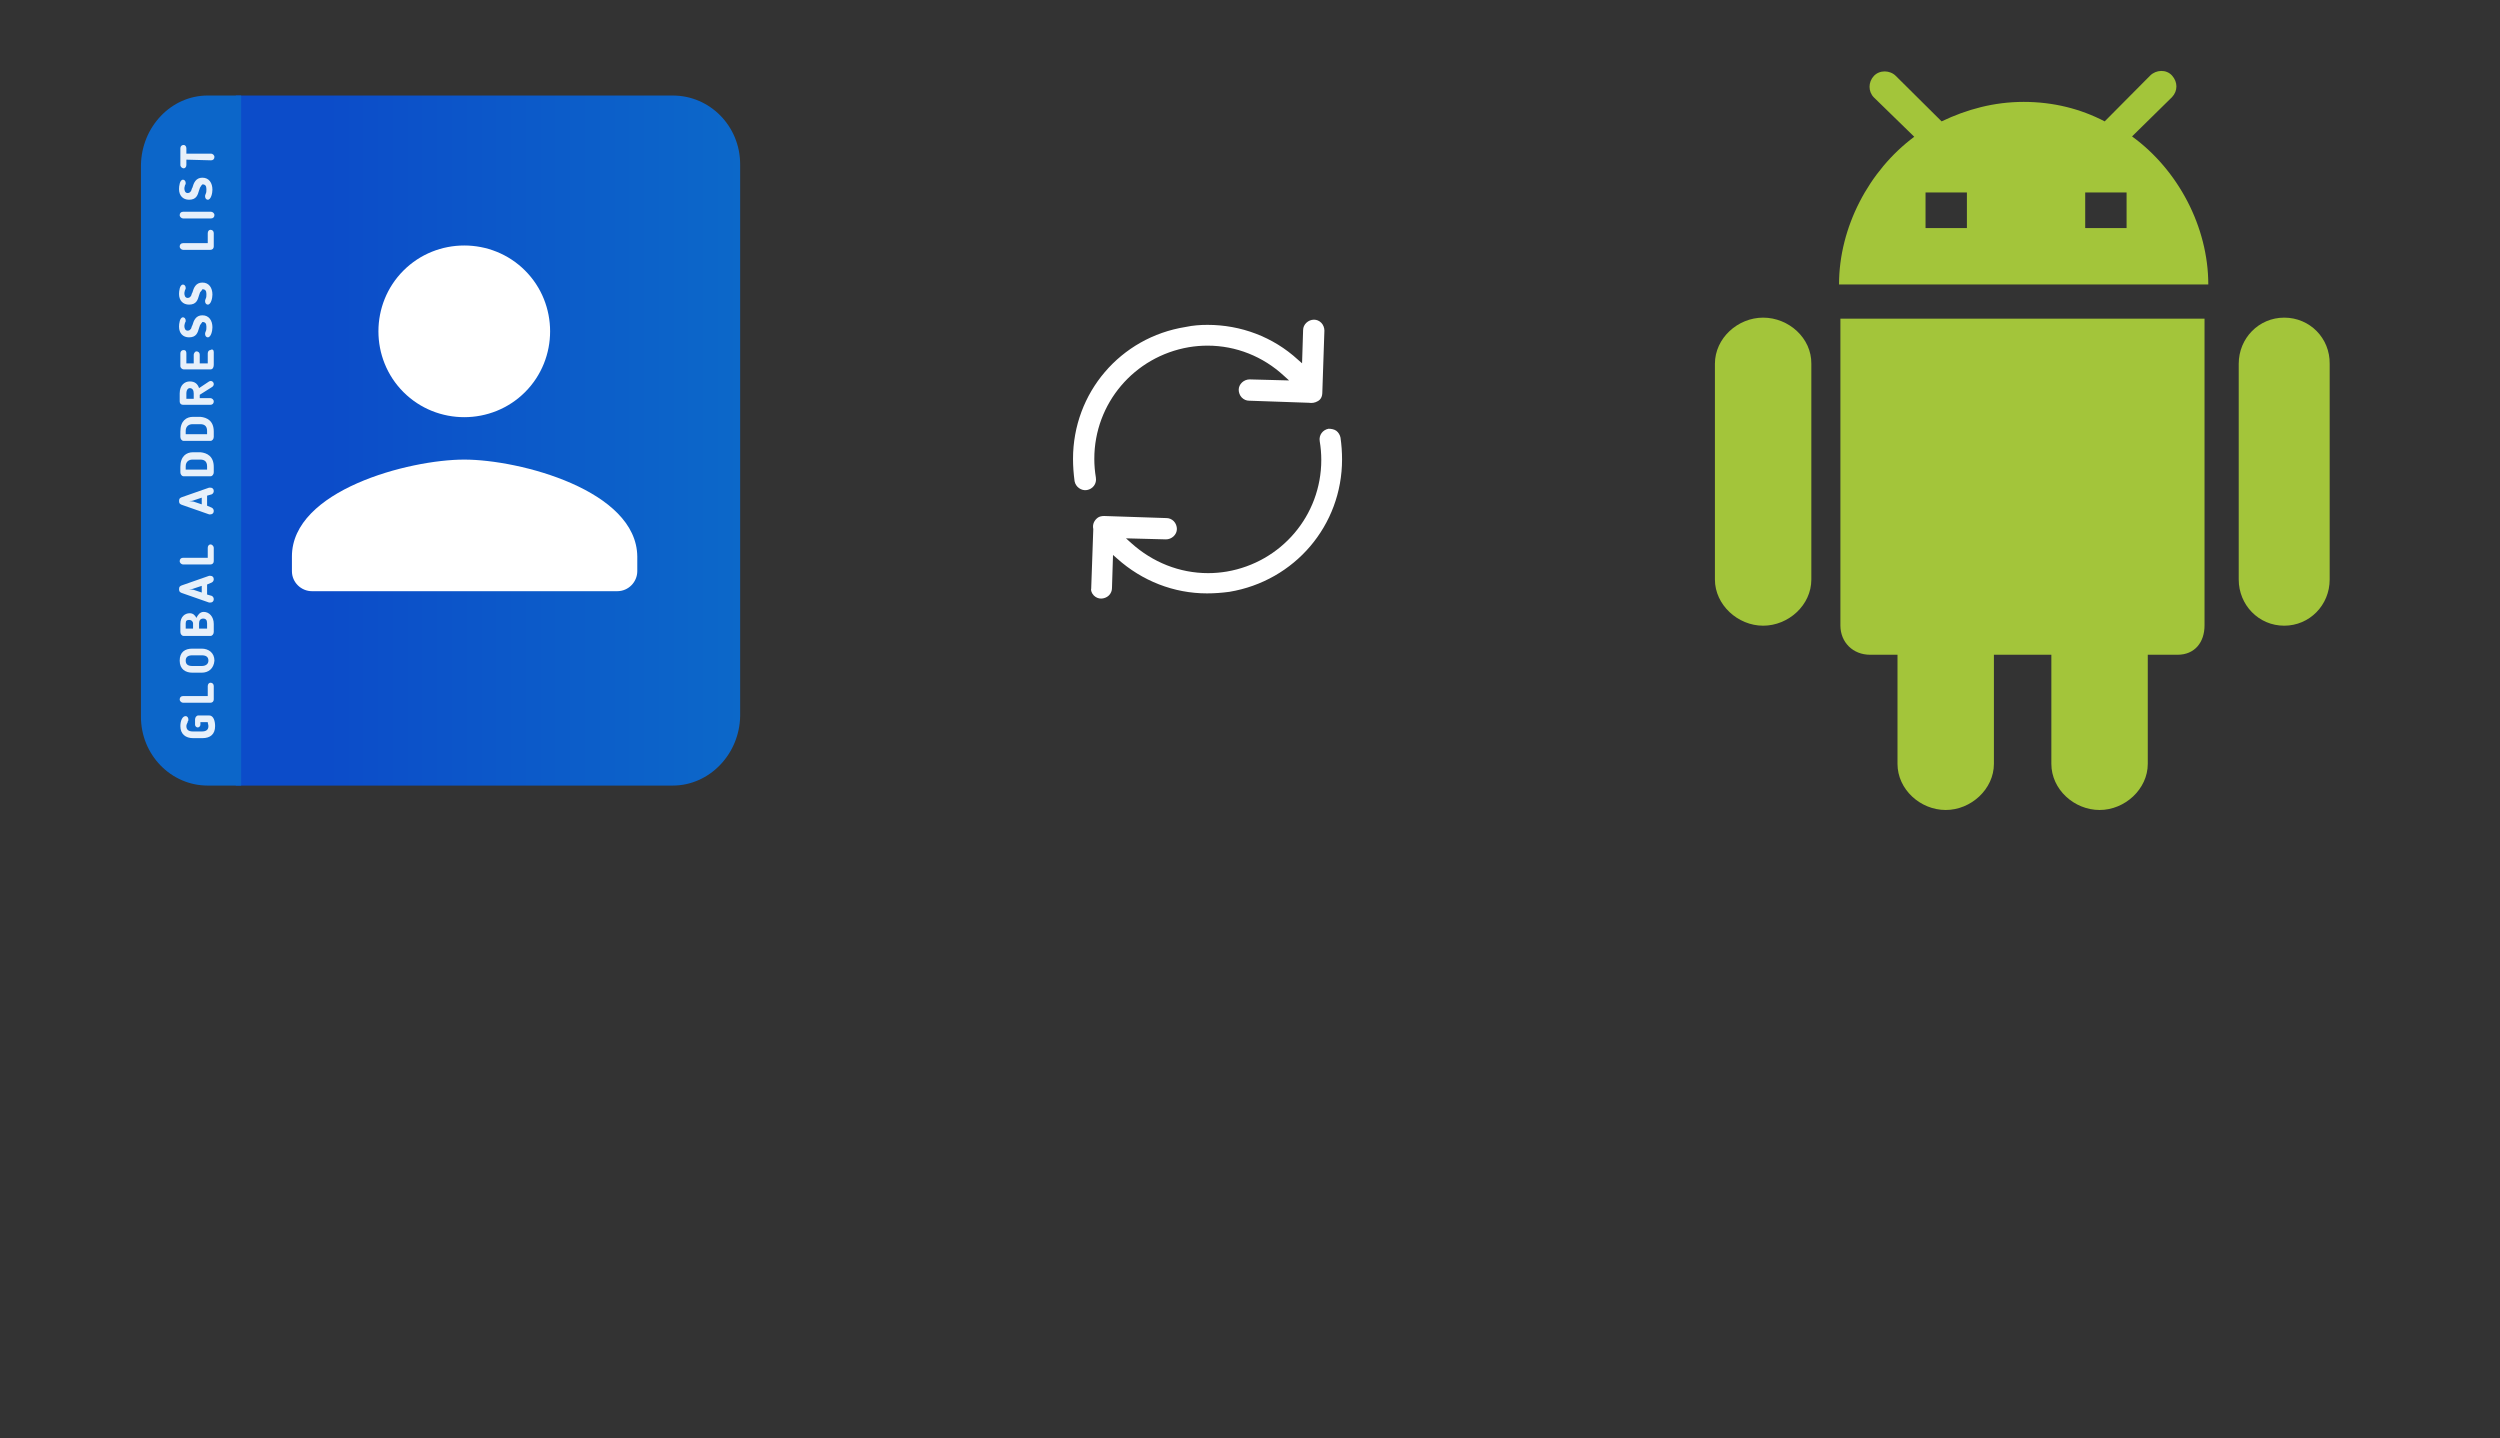 ﻿<?xml version="1.0" encoding="utf-8"?>
<!DOCTYPE svg PUBLIC "-//W3C//DTD SVG 1.1//EN" "http://www.w3.org/Graphics/SVG/1.1/DTD/svg11.dtd">
<svg x="0" y="0" width="471" height="271" xml="http://www.w3.org/XML/1998/namespace" xmlns="http://www.w3.org/2000/svg" xmlns:xlink="http://www.w3.org/1999/xlink" xmlns:xml="http://www.w3.org/XML/1998/namespace" version="1.1">
  <rect width="100%" height="100%" fill="#333333" stroke="none"/>
  <svg x="298" y="0" width="166" height="166" viewBox="0, 0, 249.8, 257.7" xml:space="preserve" id="Layer_1" enable-background="new 0 0 249.8 257.7" xmlns="http://www.w3.org/2000/svg" xmlns:xlink="http://www.w3.org/1999/xlink" xmlns:xml="http://www.w3.org/XML/1998/namespace" version="1.1">
    <path d="M71.6 93.2 L178.2 93.2 L178.2 182.9 C178.2 187.9 175.3 191.5 170.3 191.5 L161.6 191.5 L161.6 223.4 C161.6 230.8 154.9 236.9 147.5 236.9 C140.1 236.9 133.4 230.9 133.4 223.4 L133.4 191.5 L116.6 191.5 L116.6 223.4 C116.6 230.8 109.9 236.9 102.5 236.9 C95.1 236.9 88.4 230.9 88.4 223.4 L88.4 191.5 L80.4 191.5 C75.4 191.5 71.7 187.9 71.7 182.9 L71.7 93.2 z M49.1 92.9 C41.7 92.9 35 98.9 35 106.4 L35 169.5 C35 176.9 41.7 183 49.1 183 C56.5 183 63.2 177 63.2 169.5 L63.2 106.4 C63.3 98.9 56.6 92.9 49.1 92.9 z M201.5 92.9 C194.1 92.9 188.2 98.9 188.2 106.4 L188.2 169.5 C188.2 176.9 194 183 201.5 183 C208.9 183 214.8 177 214.8 169.5 L214.8 106.4 C214.9 98.9 209 92.9 201.5 92.9 z M93.3 40 L81.5 28.5 C79.8 26.8 79.8 24 81.5 22.2 C83.2 20.4 86.2 20.5 87.9 22.2 L101.3 35.5 C108.6 32 116.6 29.8 125.3 29.8 C133.9 29.8 141.9 31.8 149 35.5 L162.3 22.1 C164 20.4 167 20.2 168.7 22.1 C170.4 24 170.4 26.6 168.7 28.4 L157 39.9 C170.5 49.7 179.3 66.4 179.3 83.2 L71.3 83.2 C71.3 66.5 80 49.9 93.3 40 z M143.3 66.7 L155.4 66.7 L155.4 56.3 L143.3 56.3 L143.3 66.7 z M96.6 66.7 L108.7 66.7 L108.7 56.3 L96.6 56.3 L96.6 56.4 L96.6 66.5 L96.6 66.7 z" style="fill:#A3C53A;" />
  </svg>
  <svg x="166" y="25" width="123" height="123" viewBox="0, 0, 68, 125.7" xml:space="preserve" id="Layer_1#1" enable-background="new 0 0 68 125.7" xmlns="http://www.w3.org/2000/svg" xmlns:xlink="http://www.w3.org/1999/xlink" xmlns:xml="http://www.w3.org/XML/1998/namespace" version="1.1">
    <style type="text/css">
	.st0{fill:#4885ED;}
	.st1{fill:#E5E5E5;}
	.st2{fill:#FFFFFF;}
	.st3{fill:#594165;}
	.st4{fill:#FBBB00;}
	.st5{fill:#518EF8;}
	.st6{fill:#28B446;}
	.st7{fill:#F14336;}
	.st8{fill:#FFA000;}
	.st9{fill:#FFCA28;}
	.st10{fill:#F7F7F7;}
	.st11{fill-rule:evenodd;clip-rule:evenodd;}
	.st12{fill-rule:evenodd;clip-rule:evenodd;fill:#3FBDCF;}
	.st13{fill-rule:evenodd;clip-rule:evenodd;fill:#FFFFFF;}
	.st14{opacity:0.9;fill:#FFFFFF;}
	.st15{fill:#F7F7F7;stroke:#594165;stroke-width:4;stroke-miterlimit:10;}
	.st16{fill:#E0412F;}
	.st17{fill-rule:evenodd;clip-rule:evenodd;fill:#606161;}
	.st18{fill:none;stroke:#58ABF4;stroke-width:0.25;stroke-miterlimit:10;}
	.st19{fill:#036EB1;}
	.st20{fill:#A4C639;}
	.st21{fill:none;stroke:#E0412F;stroke-miterlimit:10;}
	.st22{fill:#046DB2;}
	.st23{fill-rule:evenodd;clip-rule:evenodd;fill:#528FF5;}
	.st24{fill-rule:evenodd;clip-rule:evenodd;fill:#417BE6;}
	.st25{fill-rule:evenodd;clip-rule:evenodd;fill:#4881E8;}
	.st26{fill-rule:evenodd;clip-rule:evenodd;fill:#FBC013;}
	.st27{fill:#DF871E;}
	.st28{fill:#B6B6B6;}
	.st29{fill:#8C5BA4;}
	.st30{fill:#8DC652;}
	.st31{fill:#497FC1;}
	.st32{fill:#919191;}
	.st33{fill-rule:evenodd;clip-rule:evenodd;fill:#8E8E8E;}
	.st34{fill:#8E8E8E;}
	.st35{fill:#EB3D01;}
	.st36{fill:#F57F20;}
	.st37{fill:#ED7E01;}
	.st38{fill-rule:evenodd;clip-rule:evenodd;fill:#046DB2;}
	.st39{fill:#E0E2E2;}
	.st40{fill:#47D86F;}
	.st41{fill:#4FC9F8;}
	.st42{fill:#FF9327;}
	.st43{fill:#C9C8C4;}
	.st44{fill:#9A9A9A;}
	.st45{fill:#F2F2F2;}
	.st46{fill:#D32E2A;}
	.st47{fill:#A3C53A;}
	.st48{fill:#D6D8D7;}
	.st49{fill:#3A5BBC;}
	.st50{fill:url(#White_sync_43_);}
	.st51{fill:url(#White_sync_44_);}
	.st52{fill:url(#White_sync_45_);}
	.st53{fill:url(#White_sync_46_);}
	.st54{fill:#FFE168;}
	.st55{fill:#006699;}
	.st56{fill:#F4AE01;}
	.st57{fill:#DD191F;}
	.st58{fill:#323232;}
	.st59{fill:#CDCCCA;}
	.st60{fill:#5199F0;}
	.st61{fill:#791BCC;}
	.st62{fill:#C71D2E;}
	.st63{fill:#32DAC4;}
	.st64{fill:#3C5A99;}
	.st65{fill:#FCB714;}
	.st66{fill:#F06415;}
	.st67{fill:#BDCF31;}
	.st68{fill:#00A1E0;}
	.st69{fill:#00A1E3;}
	.st70{fill:#7AAD3E;}
	.st71{fill:#A50034;}
	.st72{fill:#6B6B6B;}
	.st73{fill:#005DAA;}
	.st74{fill:#EB0028;}
	.st75{fill:#888B8D;}
	.st76{fill:#0C4DA2;}
	.st77{fill:#00BFFF;}
	.st78{fill-rule:evenodd;clip-rule:evenodd;fill:#E81123;}
	.st79{fill:#FF6700;}
	.st80{fill:#00BFFE;}
	.st81{fill:#C4C4C4;}
	.st82{fill:url(#White_sync_47_);}
	.st83{fill:url(#White_sync_48_);}
	.st84{fill:url(#White_sync_49_);}
	.st85{fill:url(#White_sync_50_);}
	.st86{fill:#E5E5E5;stroke:#8E8E8E;stroke-width:2;stroke-miterlimit:10;}
	.st87{fill-rule:evenodd;clip-rule:evenodd;fill:#594165;}
	.st88{fill-rule:evenodd;clip-rule:evenodd;fill:#D4D4D4;}
	.st89{fill-rule:evenodd;clip-rule:evenodd;fill:#3669D6;}
	.st90{fill-rule:evenodd;clip-rule:evenodd;fill:#3A81F4;}
	.st91{fill-rule:evenodd;clip-rule:evenodd;fill:#FAFAFA;}
	.st92{fill-rule:evenodd;clip-rule:evenodd;fill:#E0E0E0;}
	.st93{fill:url(#White_sync_59_);}
	.st94{opacity:0.2;fill:#56C7DA;enable-background:new    ;}
	.st95{fill:url(#White_sync_60_);}
	.st96{fill:url(#White_sync_61_);}
	.st97{fill:url(#White_sync_62_);}
	.st98{fill:url(#White_sync_63_);}
	.st99{fill:url(#White_sync_64_);}
	.st100{fill:#FCFCFC;enable-background:new    ;}
	.st101{enable-background:new    ;}
	.st102{fill:#5A5A5A;}
	.st103{fill:#D8D8D8;enable-background:new    ;}
	.st104{fill:#E9574E;}
	.st105{fill:none;stroke:#D8D8D8;stroke-width:0.75;stroke-miterlimit:10;enable-background:new    ;}
	.st106{fill:#E9574E;stroke:#E9574E;stroke-width:0.75;stroke-miterlimit:10;enable-background:new    ;}
	.st107{fill:#E0E0E0;}
	.st108{fill:#537ABD;}
	.st109{fill:#2EB672;}
	.st110{fill:#FED14B;}
	.st111{fill:#28CD7E;}
	.st112{fill:#CECECE;}
	.st113{fill-rule:evenodd;clip-rule:evenodd;fill:#FF9D17;}
	.st114{fill:#FFFFFF;stroke:#FFFFFF;stroke-miterlimit:10;}
	.st115{fill:#249FBD;}
	.st116{fill:#D62C5D;}
	.st117{fill:#FFB62B;}
	.st118{fill:#2F63AD;}
	.st119{fill:#4C368B;}
	.st120{fill:none;stroke:#4885ED;stroke-width:7.8;stroke-miterlimit:10;}
	.st121{fill:none;stroke:#FFFFFF;stroke-width:7.8;stroke-miterlimit:10;}
	.st122{fill:#594165;stroke:#FFFFFF;stroke-width:0.5;stroke-miterlimit:10;}
	.st123{fill-rule:evenodd;clip-rule:evenodd;fill:#2F63AD;}
	.st124{fill:none;stroke:#594165;stroke-width:4;stroke-linecap:round;stroke-miterlimit:10;}
	.st125{fill:none;stroke:#594165;stroke-width:4;stroke-linecap:round;stroke-miterlimit:10;stroke-dasharray:4.843,11.624;}
	.st126{fill:none;stroke:#594165;stroke-width:4;stroke-linecap:round;stroke-miterlimit:10;stroke-dasharray:4.825,11.58;}
	.st127{fill:#D8D8D8;}
	.st128{fill:#EDEDED;}
	.st129{fill:url(#White_sync_65_);}
	.st130{fill:url(#White_sync_66_);}
	.st131{fill:url(#White_sync_67_);}
	.st132{fill:url(#White_sync_68_);}
	.st133{fill:url(#White_sync_69_);}
	.st134{fill:url(#White_sync_70_);}
	.st135{fill:url(#White_sync_71_);}
	.st136{fill:url(#White_sync_72_);}
	.st137{fill:url(#White_sync_73_);}
	.st138{fill:url(#White_sync_74_);}
	.st139{fill:url(#White_sync_75_);}
	.st140{fill:url(#White_sync_76_);}
	.st141{fill:#F6961C;}
	.st142{fill-rule:evenodd;clip-rule:evenodd;fill:#4885ED;}
	.st143{opacity:0.5;}
	.st144{fill-rule:evenodd;clip-rule:evenodd;fill:#FFB62B;}
	.st145{fill:url(#White_sync_77_);}
	.st146{fill:url(#White_sync_78_);}
	.st147{fill:url(#White_sync_79_);}
	.st148{fill:url(#White_sync_80_);}
	.st149{fill:url(#White_sync_81_);}
	.st150{fill:url(#White_sync_82_);}
	.st151{fill:url(#White_sync_83_);}
	.st152{fill:url(#White_sync_84_);}
	.st153{fill:url(#White_sync_85_);}
	.st154{fill:url(#White_sync_86_);}
	.st155{fill:url(#White_sync_87_);}
	.st156{fill:url(#White_sync_88_);}
</style>
    <g>
      <path d="M56.1 50 L56.1 50 L56.5 38.1 C56.5 37.6 56.3 37 55.9 36.6 C55.5 36.2 55 36 54.5 36 C53.4 36 52.4 36.9 52.4 38 L52.2 44.4 L51.4 43.7 C46.6 39.3 40.4 37 34 37 C34 37 34 37 34 37 C32.6 37 31.2 37.1 29.8 37.4 C17.2 39.4 8.1 50.1 8.1 62.8 C8.1 64.2 8.2 65.6 8.4 67.1 C8.6 68.2 9.7 69 10.8 68.8 C11.9 68.6 12.7 67.6 12.5 66.4 C12.3 65.2 12.2 64 12.2 62.8 C12.2 52.1 19.9 43.1 30.4 41.3 C31.6 41.1 32.8 41 34 41 C34 41 34 41 34 41 C39.5 41 44.7 43.1 48.7 46.8 L49.7 47.7 L42.1 47.5 C41 47.5 40 48.4 40 49.5 C40 50 40.2 50.6 40.6 51 C41 51.4 41.5 51.6 42 51.6 L53.5 52 C54.1 52.1 54.7 52 55.2 51.7 C55.8 51.4 56.1 50.8 56.1 50 z" class="st2" style="fill:white;" />
      <path d="M12.1 89.1 C12.5 89.5 13 89.7 13.5 89.7 C14 89.7 14.6 89.5 15 89.1 C15.4 88.7 15.6 88.2 15.6 87.7 L15.8 81.3 L16.6 82 C21.4 86.3 27.5 88.7 33.9 88.7 C35.3 88.7 36.7 88.6 38.2 88.4 C50.8 86.3 59.9 75.6 59.9 62.9 C59.9 61.5 59.8 60.1 59.6 58.7 C59.5 58.2 59.2 57.7 58.8 57.4 C58.4 57.1 57.8 57 57.3 57 C56.2 57.2 55.4 58.2 55.6 59.4 C55.8 60.6 55.9 61.8 55.9 63 C55.9 73.7 48.2 82.7 37.7 84.5 C36.5 84.7 35.3 84.8 34.1 84.8 C34.1 84.8 34.1 84.8 34.1 84.8 C28.6 84.8 23.4 82.7 19.3 79 L18.3 78.1 L26 78.3 C27.1 78.3 28.1 77.4 28.1 76.3 C28.1 75.8 27.9 75.2 27.5 74.8 C27.1 74.4 26.6 74.2 26.1 74.2 L14.1 73.8 L14.1 73.8 C14.1 73.8 14.1 73.8 14.1 73.8 C13.6 73.8 13.2 73.9 12.9 74.1 C12.2 74.6 11.8 75.4 12 76.3 L12 76.4 L11.6 87.8 C11.5 88.1 11.7 88.7 12.1 89.1 z" class="st2" style="fill:white;" />
    </g>
  </svg>
  <svg x="0" y="0" width="166" height="166" viewBox="0, 0, 131.9, 125.7" xml:space="preserve" id="Layer_1#2" enable-background="new 0 0 131.9 125.7" xmlns="http://www.w3.org/2000/svg" xmlns:xlink="http://www.w3.org/1999/xlink" xmlns:xml="http://www.w3.org/XML/1998/namespace" version="1.1">
    <g>
      <g>
        <linearGradient x1="35.319" y1="63.04" x2="110.8" y2="63.04" gradientUnits="userSpaceOnUse" gradientTransform="matrix(1, 0, 0, -1, 0, 125.89)" id="GAL_1_">
          <stop offset="17.93%" stop-color="#0C4CC9" />
          <stop offset="100%" stop-color="#0C68C9" />
        </linearGradient>
        <path d="M100.7 114.5 L35.3 114.5 L35.3 11.2 L100.7 11.2 C106.3 11.2 110.8 15.8 110.8 21.5 L110.8 104.1 C110.7 109.8 106.2 114.5 100.7 114.5 z" style="fill:url(#GAL_1_);" />
        <path d="M31.1 11.2 L36.1 11.2 L36.1 114.5 L31.1 114.5 C25.6 114.5 21.1 109.9 21.1 104.2 L21.1 21.6 C21.2 15.9 25.6 11.2 31.1 11.2 z" style="fill:#0C66C9;" />
      </g>
      <path d="M60.4 37.4 C65.4 32.4 73.6 32.4 78.6 37.4 C83.6 42.4 83.6 50.6 78.6 55.6 C73.6 60.6 65.4 60.6 60.4 55.6 C55.4 50.6 55.4 42.4 60.4 37.4 z M69.5 65.7 C61.2 65.7 43.7 70.3 43.7 80.2 L43.7 82.4 C43.7 84.1 45.1 85.4 46.7 85.4 L92.4 85.4 C94.1 85.4 95.4 84 95.4 82.4 L95.4 80.2 C95.3 70.3 77.8 65.7 69.5 65.7 z" style="fill:white;" />
      <g opacity="0.9">
        <path d="M30.2 106.4 C30.8 106.4 31.2 106.2 31.2 105.6 C31.2 105.4 31.1 105.2 31.1 105 L30 105 L30 105.4 C30 105.6 29.8 105.8 29.6 105.8 C29.4 105.8 29.2 105.6 29.2 105.4 L29.2 104.6 C29.2 104.3 29.4 104 29.7 104 L31.3 104 C32 104 32.2 104.9 32.2 105.6 C32.2 106.8 31.5 107.4 30.3 107.4 L28.9 107.4 C27.8 107.4 27 106.8 27 105.6 C27 104.8 27.3 104.1 27.8 104.1 C28 104.1 28.2 104.3 28.2 104.6 C28.2 104.8 28.2 104.8 28.1 104.9 L28.1 105 C28 105.2 27.9 105.4 27.9 105.6 C27.9 106.2 28.3 106.4 28.9 106.4 L30.2 106.4 z" style="fill:white;" />
        <path d="M32 99.6 L32 101.6 C32 101.9 31.8 102.1 31.5 102.1 L27.4 102.1 C27.2 102.1 26.9 101.9 26.9 101.6 C26.9 101.3 27.1 101.1 27.4 101.1 L31.1 101.1 L31.1 99.6 C31.1 99.3 31.3 99.1 31.5 99.1 C31.8 99.1 32 99.3 32 99.6 z" style="fill:white;" />
        <path d="M30.2 97.6 L28.8 97.6 C27.8 97.6 26.9 97.1 26.9 95.8 C26.9 94.5 27.7 94 28.8 94 L30.2 94 C31.2 94 32.1 94.6 32.1 95.8 C32 97 31.2 97.6 30.2 97.6 z M28.8 96.6 L30.2 96.6 C30.8 96.6 31.2 96.3 31.2 95.8 C31.2 95.2 30.8 95 30.2 95 L28.8 95 C28.2 95 27.8 95.2 27.8 95.8 C27.8 96.4 28.2 96.6 28.8 96.6 z" style="fill:white;" />
        <path d="M32 91.5 C32 91.8 31.8 92.1 31.5 92.1 L27.5 92.1 C27.2 92.1 27 91.8 27 91.5 L27 90.3 C27 89.2 27.7 88.7 28.4 88.7 C28.9 88.7 29.2 89 29.4 89.4 C29.6 89 29.9 88.5 30.5 88.5 C31.3 88.5 32 89.2 32 90.3 L32 91.5 z M28.9 90.2 C28.9 90 28.7 89.7 28.3 89.7 C28 89.7 27.8 89.8 27.8 90.2 L27.8 91 L28.9 91 L28.9 90.2 z M29.8 91 L31 91 L31 90.2 C31 89.7 30.8 89.5 30.4 89.5 C30 89.5 29.8 89.8 29.8 90.2 L29.8 91 z" style="fill:white;" />
        <path d="M31.7 86.1 C31.9 86.2 32 86.4 32 86.6 C32 86.9 31.8 87.1 31.5 87.1 C31.5 87.1 31.4 87.1 31.3 87.1 L27.3 85.7 C27 85.6 26.8 85.5 26.8 85.1 C26.8 84.7 27 84.6 27.3 84.5 L31.3 83.1 C31.3 83.1 31.4 83.1 31.5 83.1 C31.8 83.1 32 83.3 32 83.6 C32 83.8 31.9 84 31.7 84.1 L31 84.4 L31 85.9 L31.7 86.1 z M29 85 C28.8 85.1 28.5 85.1 28.3 85.1 C28.5 85.1 28.8 85.2 29 85.2 L30.2 85.6 L30.2 84.6 L29 85 z" style="fill:white;" />
        <path d="M32 78.9 L32 80.9 C32 81.2 31.8 81.4 31.5 81.4 L27.4 81.4 C27.2 81.4 26.9 81.2 26.9 80.9 C26.9 80.6 27.1 80.4 27.4 80.4 L31.1 80.4 L31.1 78.9 C31.1 78.6 31.3 78.4 31.5 78.4 C31.8 78.4 32 78.7 32 78.9 z" style="fill:white;" />
        <path d="M31.7 72.9 C31.9 73 32 73.2 32 73.4 C32 73.7 31.8 73.9 31.5 73.9 C31.5 73.9 31.4 73.9 31.3 73.9 L27.3 72.5 C27 72.4 26.8 72.3 26.8 71.9 C26.8 71.5 27 71.4 27.3 71.3 L31.3 69.9 C31.3 69.9 31.4 69.9 31.5 69.9 C31.8 69.9 32 70.1 32 70.4 C32 70.6 31.9 70.8 31.7 70.9 L31 71.1 L31 72.6 L31.7 72.9 z M29 71.8 C28.8 71.9 28.5 71.9 28.3 71.9 C28.5 71.9 28.8 72 29 72 L30.2 72.4 L30.2 71.4 L29 71.8 z" style="fill:white;" />
        <path d="M32 66.8 L32 67.6 C32 67.9 31.8 68.2 31.5 68.2 L27.5 68.2 C27.2 68.2 27 67.9 27 67.6 L27 66.8 C27 65.2 27.9 64.6 28.9 64.6 L30 64.6 C31 64.7 32 65.2 32 66.8 z M28.8 65.7 C28.3 65.7 27.8 66 27.8 66.7 L27.8 67.2 L31 67.2 L31 66.7 C31 65.9 30.5 65.7 30 65.7 L28.8 65.7 z" style="fill:white;" />
        <path d="M32 61.5 L32 62.3 C32 62.6 31.8 62.9 31.5 62.9 L27.5 62.9 C27.2 62.9 27 62.6 27 62.3 L27 61.5 C27 59.9 27.9 59.3 28.9 59.3 L30 59.3 C31 59.4 32 59.9 32 61.5 z M28.8 60.4 C28.3 60.4 27.8 60.7 27.8 61.4 L27.8 61.9 L31 61.9 L31 61.4 C31 60.6 30.5 60.4 30 60.4 L28.8 60.4 z" style="fill:white;" />
        <path d="M29.8 55 L31.3 54 C31.7 53.8 32 54.1 32 54.4 C32 54.6 31.9 54.7 31.8 54.8 L29.9 56 L29.9 56.5 L31.5 56.5 C31.7 56.5 32 56.7 32 57 C32 57.3 31.8 57.5 31.5 57.5 L27.4 57.5 C27.1 57.5 26.9 57.3 26.9 57 L26.9 55.8 C26.9 54.5 27.7 54 28.4 54 C29.2 54 29.6 54.4 29.8 55 z M27.9 55.8 L27.9 56.6 L29 56.6 L29 55.8 C29 55.3 28.8 55 28.4 55 C28.2 55 27.9 55.2 27.9 55.8 z" style="fill:white;" />
        <path d="M32 49.6 L32 51.5 C32 51.8 31.9 52.2 31.5 52.2 L27.5 52.2 C27.3 52.2 27 52 27 51.7 L27 49.8 C27 49.5 27.2 49.3 27.5 49.3 C27.8 49.3 27.9 49.5 27.9 49.8 L27.9 51.3 L29 51.3 L29 50 C29 49.8 29.2 49.5 29.4 49.5 C29.7 49.5 29.9 49.7 29.9 50 L29.9 51.3 L31.1 51.3 L31.1 49.8 C31.1 49.5 31.3 49.3 31.5 49.3 C31.8 49.1 32 49.3 32 49.6 z" style="fill:white;" />
        <path d="M30 45.5 C29.9 45.6 29.9 45.8 29.8 46 C29.6 46.7 29.4 47.4 28.3 47.4 C27.4 47.4 26.8 46.8 26.8 45.8 C26.8 45.4 26.9 44.4 27.4 44.4 C27.6 44.4 27.8 44.6 27.8 44.9 C27.8 45 27.8 45.1 27.7 45.2 C27.7 45.3 27.6 45.5 27.6 45.7 C27.6 46 27.7 46.4 28.1 46.4 C28.4 46.4 28.5 46.2 28.6 46.1 C28.7 45.9 28.7 45.7 28.8 45.6 C29 44.9 29.3 44.1 30.3 44.1 C31.3 44.1 31.8 44.9 31.8 45.9 C31.8 46.4 31.6 47.4 31.1 47.4 C30.9 47.4 30.7 47.2 30.7 46.9 C30.7 46.8 30.7 46.7 30.8 46.5 C30.9 46.3 30.9 46.1 30.9 45.8 C30.9 45.3 30.7 45.1 30.3 45.1 C30.2 45.2 30.1 45.4 30 45.5 z" style="fill:white;" />
        <path d="M30 40.6 C29.9 40.7 29.9 40.9 29.8 41.1 C29.6 41.8 29.4 42.5 28.3 42.5 C27.4 42.5 26.8 41.9 26.8 40.9 C26.8 40.5 26.9 39.5 27.4 39.5 C27.6 39.5 27.8 39.7 27.8 40 C27.8 40.1 27.8 40.2 27.7 40.3 C27.7 40.4 27.6 40.6 27.6 40.8 C27.6 41.1 27.7 41.5 28.1 41.5 C28.4 41.5 28.5 41.3 28.6 41.2 C28.7 41 28.7 40.8 28.8 40.7 C29 40 29.3 39.2 30.3 39.2 C31.3 39.2 31.8 40 31.8 41 C31.8 41.5 31.6 42.5 31.1 42.5 C30.9 42.5 30.7 42.3 30.7 42 C30.7 41.9 30.7 41.8 30.8 41.6 C30.9 41.4 30.9 41.2 30.9 40.9 C30.9 40.4 30.7 40.2 30.3 40.2 C30.2 40.4 30.1 40.5 30 40.6 z" style="fill:white;" />
        <path d="M32 31.8 L32 33.8 C32 34.1 31.8 34.3 31.5 34.3 L27.4 34.3 C27.2 34.3 26.9 34.1 26.9 33.8 C26.9 33.5 27.1 33.3 27.4 33.3 L31.1 33.3 L31.1 31.8 C31.1 31.5 31.3 31.3 31.5 31.3 C31.8 31.3 32 31.5 32 31.8 z" style="fill:white;" />
        <path d="M27.4 29.6 C27.2 29.6 26.9 29.4 26.9 29.1 C26.9 28.8 27.1 28.6 27.4 28.6 L31.6 28.6 C31.8 28.6 32.1 28.8 32.1 29.1 C32.1 29.4 31.9 29.6 31.6 29.6 L27.4 29.6 z" style="fill:white;" />
        <path d="M30 24.9 C29.9 25 29.9 25.2 29.8 25.4 C29.6 26.1 29.4 26.8 28.3 26.8 C27.4 26.8 26.8 26.2 26.8 25.2 C26.8 24.8 26.9 23.8 27.4 23.8 C27.6 23.8 27.8 24 27.8 24.3 C27.8 24.4 27.8 24.5 27.7 24.6 C27.7 24.7 27.6 24.9 27.6 25.1 C27.6 25.4 27.7 25.8 28.1 25.8 C28.4 25.8 28.5 25.6 28.6 25.5 C28.7 25.3 28.7 25.1 28.8 25 C29 24.3 29.3 23.5 30.3 23.5 C31.3 23.5 31.8 24.3 31.8 25.3 C31.8 25.8 31.6 26.8 31.1 26.8 C30.9 26.8 30.7 26.6 30.7 26.3 C30.7 26.2 30.7 26.1 30.8 25.9 C30.9 25.7 30.9 25.5 30.9 25.2 C30.9 24.7 30.7 24.5 30.3 24.5 C30.2 24.6 30.1 24.7 30 24.9 z" style="fill:white;" />
        <path d="M27.9 20.8 L27.9 21.6 C27.9 21.9 27.7 22.1 27.5 22.1 C27.3 22.1 27 21.9 27 21.6 L27 19.1 C27 18.8 27.2 18.6 27.5 18.6 C27.7 18.6 27.9 18.8 27.9 19.1 L27.9 19.9 L31.6 19.9 C31.8 19.9 32.1 20.1 32.1 20.4 C32.1 20.7 31.9 20.9 31.6 20.9 L27.9 20.8 L27.9 20.8 z" style="fill:white;" />
      </g>
    </g>
  </svg>
</svg>